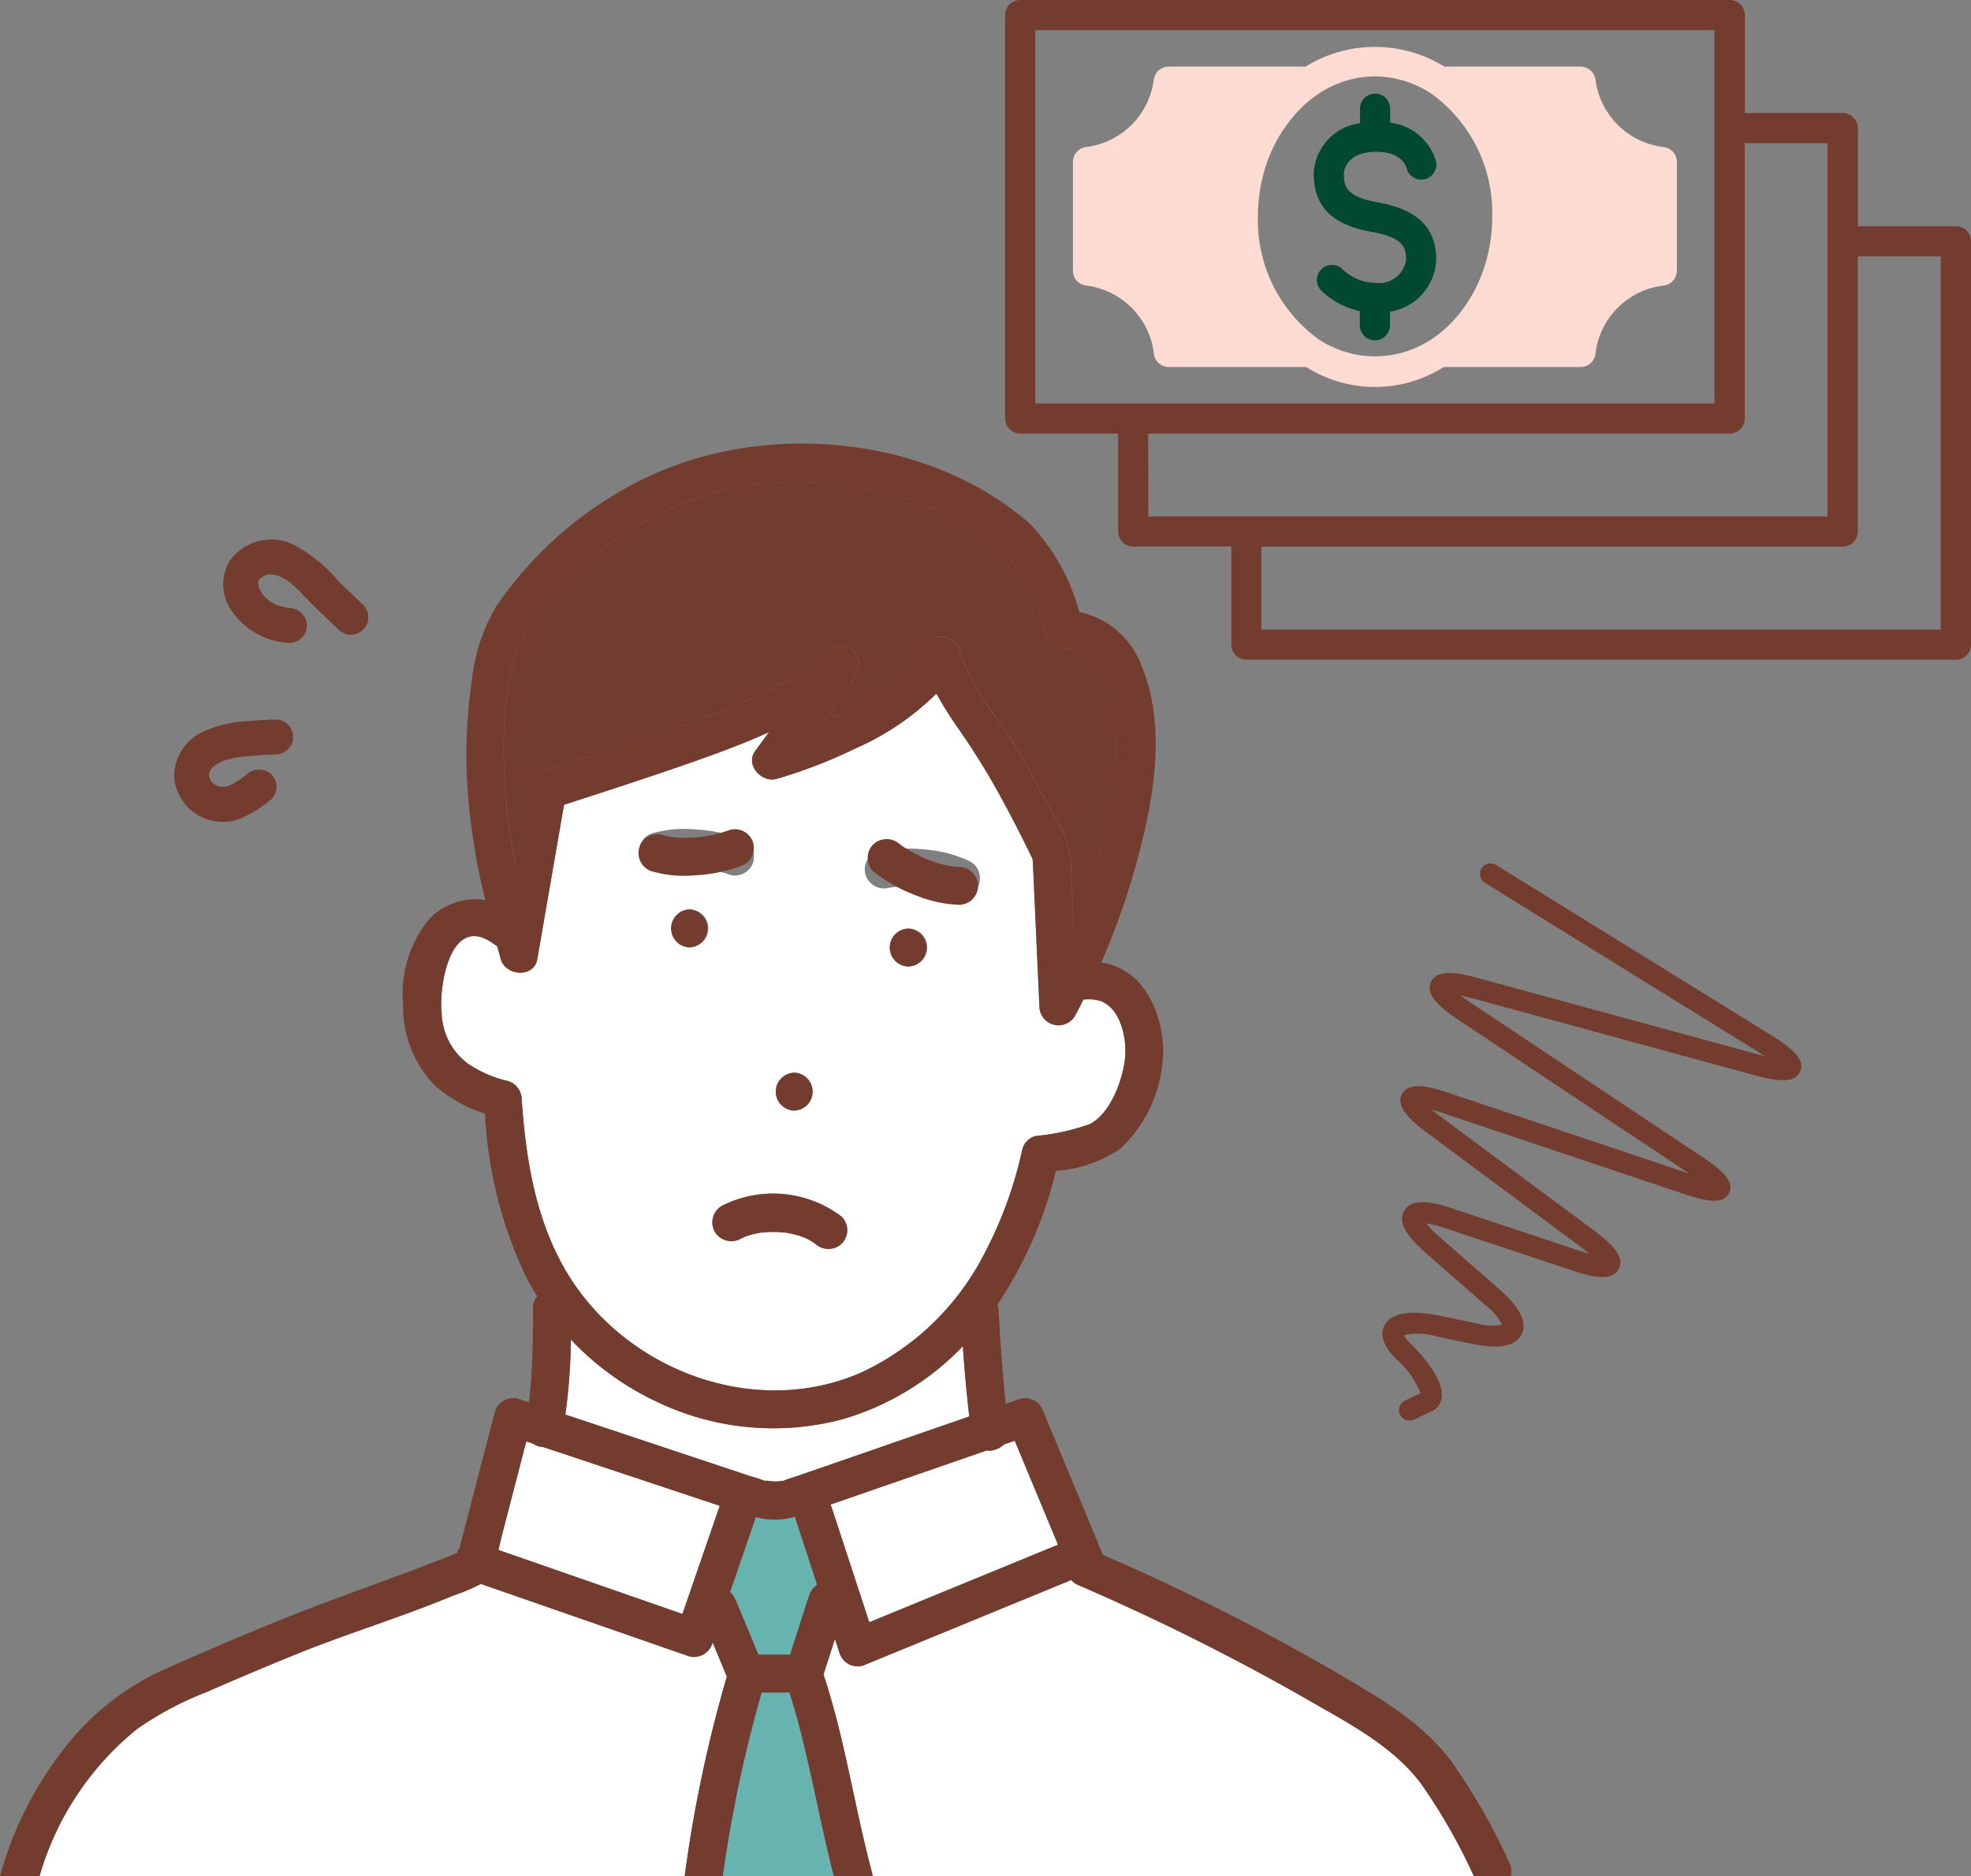 <svg xmlns="http://www.w3.org/2000/svg" width="127.38" height="121.231" viewBox="0 0 127.38 121.231">
  <rect x="0" y="0" width="127.38" height="121.231" fill="#808080" stroke="none"/>
  <g id="icon_task07_01" transform="translate(-259.883 -467.04)">
    <path id="パス_792" data-name="パス 792" d="M187.774,300.213h0a.543.543,0,0,1-.015-.056C187.766,300.176,187.771,300.2,187.774,300.213Z" transform="translate(118.715 281.432)" fill="#3cbbd7"/>
    <path id="パス_2129" data-name="パス 2129" d="M101.5,172.721c.052-.041.129-.117.013-.012Z" transform="translate(172.257 343.785)" fill="#733c2e"/>
    <path id="パス_2130" data-name="パス 2130" d="M101.266,172.942c-.028.029-.053.057-.05.069A.639.639,0,0,0,101.266,172.942Z" transform="translate(172.24 343.802)" fill="#733c2e"/>
    <path id="パス_2131" data-name="パス 2131" d="M101.155,173.352c0-.025,0-.021,0,0Z" transform="translate(172.236 343.826)" fill="#733c2e"/>
    <path id="パス_2132" data-name="パス 2132" d="M211.128,140.678H204.79V134.34a.974.974,0,0,0-.975-.974h-6.327v-6.328a.975.975,0,0,0-.975-.975H150.657a.976.976,0,0,0-.975.975V153.1a.976.976,0,0,0,.975.975h6.328v6.327a.974.974,0,0,0,.975.975H164.3v6.336a.974.974,0,0,0,.975.975h45.855a.974.974,0,0,0,.974-.975V141.653A.974.974,0,0,0,211.128,140.678Zm-59.5-12.664h43.9V152.13h-43.9Zm7.3,26.067h37.578a.975.975,0,0,0,.975-.975V135.316h5.352v24.116H158.935Zm51.218,12.664h-43.9v-5.362h37.566a.974.974,0,0,0,.975-.975V142.629h5.363Z" transform="translate(175.16 340.977)" fill="#733c2e"/>
    <path id="パス_2133" data-name="パス 2133" d="M160.013,149.606h8.878a8.306,8.306,0,0,0,8.886,0h8.84a.975.975,0,0,0,.969-.861,5.01,5.01,0,0,1,4.4-4.4.976.976,0,0,0,.86-.969v-7.017a.976.976,0,0,0-.859-.969,5.033,5.033,0,0,1-4.4-4.346.974.974,0,0,0-.967-.848h-8.8a8.535,8.535,0,0,0-8.974,0h-8.839a.975.975,0,0,0-.968.85,5.034,5.034,0,0,1-4.371,4.345.975.975,0,0,0-.854.968v7.017a.976.976,0,0,0,.855.968,5.027,5.027,0,0,1,4.377,4.4A.976.976,0,0,0,160.013,149.606Zm13.317-18.779a6.65,6.65,0,0,1,3.7,1.155,9.486,9.486,0,0,1,3.882,7.9,10.708,10.708,0,0,1-.272,2.4,9.591,9.591,0,0,1-2.016,4.078,7.848,7.848,0,0,1-1.633,1.45h0a6.588,6.588,0,0,1-7.3,0,9.476,9.476,0,0,1-3.921-7.932,10.654,10.654,0,0,1,.27-2.39,9.5,9.5,0,0,1,2.172-4.247,7.8,7.8,0,0,1,1.439-1.267h0A6.614,6.614,0,0,1,173.33,130.826Z" transform="translate(175.409 341.149)" fill="#fcdbd2"/>
    <path id="パス_2134" data-name="パス 2134" d="M168.491,136.887c0,2.181,1.168,3.36,3.788,3.823,2.177.385,2.177,1.148,2.177,1.822A1.75,1.75,0,0,1,172.538,144a3.162,3.162,0,0,1-2.151-.85.975.975,0,1,0-1.432,1.324,5.238,5.238,0,0,0,2.515,1.35v.909a.975.975,0,0,0,1.951,0v-.869a3.563,3.563,0,0,0,2.987-3.331c0-2.1-1.2-3.285-3.788-3.742-2.177-.385-2.177-1.123-2.177-1.9,0-.014.057-1.363,2.1-1.363,1.566,0,1.895.86,1.947,1.043a.975.975,0,0,0,1.9-.447,3.5,3.5,0,0,0-2.958-2.474v-.907a.975.975,0,1,0-1.95,0v.936A3.449,3.449,0,0,0,168.491,136.887Z" transform="translate(176.294 341.321)" fill="#004832"/>
    <path id="パス_2135" data-name="パス 2135" d="M134.981,229.208a85.777,85.777,0,0,0-2.516,11.87h7.182c-1.024-3.946-1.638-7.976-2.868-11.87Z" transform="translate(174.123 347.193)" fill="#66b3b0"/>
    <path id="パス_2136" data-name="パス 2136" d="M144.956,180.164c-.023,0-.046-.005-.069-.008Z" transform="translate(174.871 344.237)" fill="#3cbbd7"/>
    <path id="パス_2137" data-name="パス 2137" d="M138.536,166.1c.016-.045.013-.051,0,0Z" transform="translate(174.488 343.388)" fill="#3cbbd7"/>
    <path id="パス_2138" data-name="パス 2138" d="M140.3,167.52c.12-.09.14-.147,0,0Z" transform="translate(174.596 343.47)" fill="#3cbbd7"/>
    <path id="パス_2139" data-name="パス 2139" d="M150.243,214.107a1.46,1.46,0,0,1-.9.4,1.064,1.064,0,0,1-.212-.015l-4.384,1.519-5.713,1.978a1.477,1.477,0,0,1,.066.149q1.221,3.726,2.442,7.454l.6-.247,11.593-4.763q-1.4-3.359-2.795-6.718Z" transform="translate(174.52 346.268)" fill="#fff"/>
    <path id="パス_2140" data-name="パス 2140" d="M155.354,166.19a1.248,1.248,0,0,1-1.181-.9,11.476,11.476,0,0,0-2.766-5.4c-3.349-2.95-8.113-4.253-12.493-4.452a19.833,19.833,0,0,0-11.4,2.953,23.243,23.243,0,0,0-4.554,3.683,11.925,11.925,0,0,0-2.832,3.877c-1.214,3.288-1.127,7.164-.8,10.6a32.477,32.477,0,0,0,.557,3.56q.441-2.541.88-5.083a1.219,1.219,0,0,1,.856-.856c2.922-.936,5.84-1.889,8.74-2.893a45.381,45.381,0,0,0,6.575-2.709,13.241,13.241,0,0,0,2.353-1.521c.345-.293.77-.931,1.265-1a1.244,1.244,0,0,1,1.55,1.181,3.016,3.016,0,0,1-.753,1.509c-.493.7-1,1.4-1.5,2.093l-.063.085c.2-.087.394-.172.588-.262,2.22-1.035,4.763-2.379,5.935-4.641a1.238,1.238,0,0,1,2.238.293,16.055,16.055,0,0,0,2.587,4.568,49.093,49.093,0,0,1,2.726,4.61c.708,1.331,1.836,2.9,1.907,4.454q.1,2.263.206,4.525a41.573,41.573,0,0,0,2.238-7.42,18.7,18.7,0,0,0,.361-7.1C158.222,168.162,157.444,166.225,155.354,166.19Z" transform="translate(173.318 342.746)" fill="#723c30"/>
    <path id="パス_2141" data-name="パス 2141" d="M121.435,214.235a1.054,1.054,0,0,1-.382-.177l-.456-.152-1.473,5.668c-.115.444-.219.895-.33,1.344l.521.18,11.373,3.955q1.2-3.493,2.409-6.985l-11.424-3.8A1.185,1.185,0,0,1,121.435,214.235Z" transform="translate(173.299 346.271)" fill="#fff"/>
    <path id="パス_2142" data-name="パス 2142" d="M140.8,212.84a17.389,17.389,0,0,1-11.62-.944,18.463,18.463,0,0,1-5.95-4.2,37.5,37.5,0,0,1-.355,4.844l3.692,1.23,8.342,2.777a7.482,7.482,0,0,1,.913.3c-.189-.081.422.019.629.019.252,0,.578-.073.466-.028l.041-.014c.32-.138.668-.232,1-.346l11.021-3.818c-.174-1.509-.309-3.024-.413-4.539A17.567,17.567,0,0,1,140.8,212.84Z" transform="translate(173.545 345.896)" fill="#fff"/>
    <path id="パス_2143" data-name="パス 2143" d="M157.619,188.121a2.724,2.724,0,0,0-.806-.017c-.188.359-.363.728-.562,1.078a1.234,1.234,0,0,1-2.282-.618l-.426-9.357c0-.045-.013-.112-.022-.182-.017-.04-.033-.081-.051-.118q-.856-1.781-1.8-3.521a47.179,47.179,0,0,0-2.805-4.6,25,25,0,0,1-1.553-2.454,17.35,17.35,0,0,1-5.274,3.564,32.45,32.45,0,0,1-5.059,1.95c-.957.271-2.038-.91-1.384-1.8.3-.405.595-.812.892-1.218-1.712.769-3.479,1.423-5.25,2.037-2.652.918-5.319,1.791-7.991,2.651l-1.727,9.975c-.214,1.242-2.055,1.09-2.362,0q-.118-.423-.233-.846a1.372,1.372,0,0,1-.168-.1c-2.848-2.163-3.634,2.711-3.413,4.512a4.2,4.2,0,0,0,1.7,3.191,7.631,7.631,0,0,0,2.568,1.113,1.257,1.257,0,0,1,.9,1.181c.271,3.948.924,7.983,3.045,11.4,3.839,6.187,12.08,9.237,18.872,6.27a16.992,16.992,0,0,0,7.59-6.969,26.612,26.612,0,0,0,2.85-7.471,1.2,1.2,0,0,1,.856-.856,14.114,14.114,0,0,0,3.488-.763c1.371-.678,2.183-2.957,2.3-4.369C159.615,190.49,159.145,188.373,157.619,188.121Zm-19.5,4.705a1.225,1.225,0,0,1,0,2.449A1.225,1.225,0,0,1,138.123,192.826Zm-6.776-8.1a1.226,1.226,0,0,1,0-2.45A1.226,1.226,0,0,1,131.347,184.729Zm1-5.105-.1-.016c-.2-.021-.4-.043-.6-.055a8.636,8.636,0,0,0-1.272.01l-.155.016-.116.019a4.292,4.292,0,0,0-.487.122,1.225,1.225,0,0,1-.652-2.361,7.475,7.475,0,0,1,2.681-.256,10.53,10.53,0,0,1,2.985.581,1.258,1.258,0,0,1,.856,1.507,1.231,1.231,0,0,1-1.507.856,8.563,8.563,0,0,0-1.273-.357C132.583,179.665,132.465,179.644,132.347,179.624Zm8.849,24.242a1.251,1.251,0,0,1-1.731,0l-.006-.005c-.041-.027-.082-.056-.123-.083-.112-.073-.228-.14-.347-.2-.049-.024-.1-.047-.146-.072l-.011-.005c-.106-.037-.211-.081-.318-.116a6.141,6.141,0,0,0-.793-.2c-.04-.007-.089-.013-.137-.019a.4.4,0,0,1-.049-.01c-.119-.011-.238-.023-.357-.03a7.432,7.432,0,0,0-.828,0c-.123.007-.246.021-.369.032-.063.011-.125.02-.187.032a5.689,5.689,0,0,0-.7.179c-.051.017-.1.036-.153.054-.085.048-.189.085-.269.128a1.25,1.25,0,0,1-1.675-.439,1.236,1.236,0,0,1,.439-1.676,7.323,7.323,0,0,1,7.76.694A1.238,1.238,0,0,1,141.2,203.866Zm4.294-17.9a1.225,1.225,0,0,1,0-2.449A1.225,1.225,0,0,1,145.49,185.966Zm4.472-5.094a1.245,1.245,0,0,1-1.675.44c-.057-.03-.116-.056-.173-.084l-.053-.02c-.179-.065-.363-.121-.547-.169s-.378-.09-.569-.125c-.094-.018-.19-.033-.284-.048l-.077-.008a10.119,10.119,0,0,0-1.317-.06q-.337.006-.673.037l-.134.014c-.074.013-.15.023-.224.037a1.257,1.257,0,0,1-1.507-.856,1.231,1.231,0,0,1,.856-1.507,10.434,10.434,0,0,1,3.077-.107,8.114,8.114,0,0,1,2.862.78A1.242,1.242,0,0,1,149.962,180.873Z" transform="translate(173.089 343.524)" fill="#fff"/>
    <path id="パス_2144" data-name="パス 2144" d="M133.78,201.448Z" transform="translate(174.2 345.52)" fill="#3cbbd7"/>
    <path id="パス_2145" data-name="パス 2145" d="M144.868,180.154h0C144.76,180.136,144.806,180.144,144.868,180.154Z" transform="translate(174.866 344.236)" fill="#3cbbd7"/>
    <path id="パス_2146" data-name="パス 2146" d="M136.278,201.18l.041.008c.058.006.1,0-.013-.006Z" transform="translate(174.353 345.504)" fill="#3cbbd7"/>
    <path id="パス_2147" data-name="パス 2147" d="M136.273,201.179h.007a.38.38,0,0,1-.037-.008A.242.242,0,0,0,136.273,201.179Z" transform="translate(174.351 345.503)" fill="#3cbbd7"/>
    <path id="パス_2148" data-name="パス 2148" d="M137.106,218.5a4.713,4.713,0,0,1-2.523.022q-.832,2.414-1.666,4.831a1.7,1.7,0,0,1,.368.547l1.461,3.508h2.048l1.22-3.81a1.271,1.271,0,0,1,.532-.7l-1.438-4.388Z" transform="translate(174.15 346.547)" fill="#66b3b0"/>
    <path id="パス_2149" data-name="パス 2149" d="M134.312,226.412a1.246,1.246,0,0,1-1.507.856l-1.82-.633-11.639-4.046a12.144,12.144,0,0,1-1.761.744c-3.331,1.385-6.8,2.433-10.152,3.789q-2.931,1.186-5.828,2.459a21.011,21.011,0,0,0-4.485,2.386,18.962,18.962,0,0,0-6.3,9.509h41.695a86.732,86.732,0,0,1,2.726-12.9l-.916-2.2Z" transform="translate(171.613 346.794)" fill="#fff"/>
    <path id="パス_2150" data-name="パス 2150" d="M169.757,230a148.329,148.329,0,0,0-14.7-7.329,1.135,1.135,0,0,1-.434-.321l-1.612.663-11.869,4.876a1.237,1.237,0,0,1-1.508-.856l-.286-.875q-.369,1.15-.737,2.3c1.384,4.173,1.993,8.519,3.124,12.758a1.387,1.387,0,0,1,.046.275H180.64a36.809,36.809,0,0,0-3.443-6.022C175.315,232.989,172.4,231.533,169.757,230Z" transform="translate(174.493 346.779)" fill="#fff"/>
    <path id="パス_2151" data-name="パス 2151" d="M130.5,181.486a1.226,1.226,0,0,0,0,2.45A1.226,1.226,0,0,0,130.5,181.486Z" transform="translate(173.934 344.317)" fill="#733c2e"/>
    <path id="パス_2152" data-name="パス 2152" d="M136.893,191.434a1.225,1.225,0,0,0,0,2.449A1.225,1.225,0,0,0,136.893,191.434Z" transform="translate(174.318 344.917)" fill="#733c2e"/>
    <path id="パス_2153" data-name="パス 2153" d="M143.841,182.654a1.225,1.225,0,0,0,0,2.449A1.225,1.225,0,0,0,143.841,182.654Z" transform="translate(174.737 344.387)" fill="#733c2e"/>
    <path id="パス_2154" data-name="パス 2154" d="M148.439,180.155a1.245,1.245,0,0,0-1.285-1.161c-.064,0-.127,0-.192-.005l-.056-.006c-.19-.025-.377-.06-.563-.1s-.377-.093-.564-.151c-.091-.028-.182-.058-.274-.088l-.073-.028a10.351,10.351,0,0,1-1.2-.553c-.2-.107-.391-.222-.581-.342l-.112-.074c-.06-.046-.122-.089-.181-.136a1.258,1.258,0,0,0-1.731.067,1.232,1.232,0,0,0,.066,1.731,10.422,10.422,0,0,0,2.682,1.51,8.112,8.112,0,0,0,2.9.626A1.243,1.243,0,0,0,148.439,180.155Zm-2.948-1.519h0C145.387,178.6,145.434,178.616,145.492,178.636Zm.088.033c-.021-.01-.043-.017-.065-.024C145.536,178.652,145.559,178.659,145.58,178.669Z" transform="translate(174.656 344.059)" fill="#733c2e"/>
    <path id="パス_2155" data-name="パス 2155" d="M133.9,179a10.494,10.494,0,0,1-2.985.581,7.5,7.5,0,0,1-2.681-.254,1.225,1.225,0,0,1,.652-2.362,4.081,4.081,0,0,0,.487.122l.116.019.155.017a8.782,8.782,0,0,0,1.272.01c.2-.013.4-.035.6-.056l.1-.016c.119-.019.236-.041.355-.065a8.565,8.565,0,0,0,1.273-.357,1.231,1.231,0,0,1,1.507.856A1.257,1.257,0,0,1,133.9,179Z" transform="translate(173.813 344.021)" fill="#733c2e"/>
    <path id="パス_2156" data-name="パス 2156" d="M182.161,238.173c-1.964-2.576-4.744-4.116-7.495-5.738a144.676,144.676,0,0,0-14.975-7.538l-.006-.02-3.83-9.206a1.248,1.248,0,0,0-1.507-.856l-.936.324c-.211-2.009-.352-4.028-.463-6.044a1.318,1.318,0,0,0-.077-.366,26.791,26.791,0,0,0,3.784-8.648,8.27,8.27,0,0,0,4.19-1.448,8.808,8.808,0,0,0,2.739-6.531c-.11-2.152-1.078-4.545-3.253-5.3a4.356,4.356,0,0,0-.746-.179,47.31,47.31,0,0,0,2.158-6.015c1.15-4.062,2.147-9.058.451-13.129a5.475,5.475,0,0,0-4.036-3.5,13.036,13.036,0,0,0-3.168-5.683c-6.57-5.785-17.221-6.715-24.953-2.935a24.552,24.552,0,0,0-9.586,8.305,11.886,11.886,0,0,0-1.541,4.715,33.19,33.19,0,0,0-.324,6.223,41.267,41.267,0,0,0,1.193,7.987,4.154,4.154,0,0,0-3.572,1.169,7.516,7.516,0,0,0-1.743,5.507,7.342,7.342,0,0,0,2.027,5.286,9.154,9.154,0,0,0,3.268,1.84,27.576,27.576,0,0,0,2.694,10.632c.21.4.442.789.683,1.172a1.13,1.13,0,0,0-.282.766c.016.905,0,1.813-.026,2.718-.025.823-.066,1.646-.133,2.465-.024.3-.057.6-.089.9l-.706-.235a1.238,1.238,0,0,0-1.507.856q-1.145,4.4-2.289,8.809a1.3,1.3,0,0,0-.169.309c-3.884,1.568-7.861,2.872-11.742,4.459-2.483,1.016-4.956,2.065-7.4,3.17a16.789,16.789,0,0,0-5.993,4.7,23.313,23.313,0,0,0-4.384,8.55h2.551a18.963,18.963,0,0,1,6.3-9.509,21.012,21.012,0,0,1,4.485-2.386q2.9-1.269,5.828-2.459c3.351-1.356,6.821-2.4,10.152-3.789a12.142,12.142,0,0,0,1.761-.744l11.639,4.046,1.82.633a1.246,1.246,0,0,0,1.507-.856l.013-.035.916,2.2a86.732,86.732,0,0,0-2.726,12.9h2.46a85.78,85.78,0,0,1,2.516-11.87h1.8c1.23,3.893,1.844,7.923,2.868,11.87h2.5a1.387,1.387,0,0,0-.046-.275c-1.13-4.239-1.74-8.585-3.124-12.758q.367-1.151.737-2.3l.286.875a1.237,1.237,0,0,0,1.508.856l11.869-4.876,1.612-.663a1.135,1.135,0,0,0,.434.321,148.332,148.332,0,0,1,14.7,7.329c2.643,1.535,5.558,2.991,7.44,5.471a36.808,36.808,0,0,1,3.443,6.022h2.382a1.2,1.2,0,0,0-.091-.882A40.22,40.22,0,0,0,182.161,238.173Zm-60.188-72.08a11.925,11.925,0,0,1,2.832-3.877,23.243,23.243,0,0,1,4.554-3.683,19.833,19.833,0,0,1,11.4-2.953c4.38.2,9.144,1.5,12.493,4.452a11.476,11.476,0,0,1,2.766,5.4,1.248,1.248,0,0,0,1.181.9c2.09.035,2.868,1.972,3.213,3.758a18.7,18.7,0,0,1-.361,7.1,41.572,41.572,0,0,1-2.238,7.42q-.1-2.262-.206-4.525c-.071-1.551-1.2-3.124-1.907-4.454a49.086,49.086,0,0,0-2.726-4.61,16.055,16.055,0,0,1-2.587-4.568,1.238,1.238,0,0,0-2.238-.293c-1.173,2.262-3.715,3.606-5.935,4.641-.194.09-.391.175-.588.262l.063-.085c.5-.7,1.008-1.39,1.5-2.093a3.016,3.016,0,0,0,.753-1.509,1.244,1.244,0,0,0-1.55-1.181c-.5.071-.92.709-1.265,1a13.24,13.24,0,0,1-2.353,1.521,45.383,45.383,0,0,1-6.575,2.709c-2.9,1-5.818,1.957-8.74,2.893a1.219,1.219,0,0,0-.856.856q-.441,2.541-.88,5.083a32.475,32.475,0,0,1-.557-3.56C120.846,173.258,120.759,169.381,121.973,166.094Zm21.457,2.29c.14-.147.12-.09,0,0Zm-1.863-1.534a.319.319,0,0,0-.011.036A.319.319,0,0,1,141.567,166.85Zm-19.436,28.61a1.257,1.257,0,0,0-.9-1.181,7.631,7.631,0,0,1-2.568-1.113,4.2,4.2,0,0,1-1.7-3.191c-.221-1.8.565-6.675,3.413-4.512a1.372,1.372,0,0,0,.168.1q.116.423.233.846c.307,1.09,2.148,1.242,2.362,0l1.727-9.975c2.672-.86,5.339-1.732,7.991-2.651,1.772-.614,3.538-1.268,5.25-2.037-.3.406-.593.813-.892,1.218-.654.89.426,2.071,1.384,1.8a32.449,32.449,0,0,0,5.059-1.95,17.35,17.35,0,0,0,5.274-3.564,25,25,0,0,0,1.553,2.454,47.174,47.174,0,0,1,2.805,4.6q.945,1.738,1.8,3.521c.018.037.034.077.051.118.01.07.02.138.022.182l.426,9.357a1.234,1.234,0,0,0,2.282.618c.2-.35.374-.719.562-1.078a2.723,2.723,0,0,1,.806.017c1.526.252,2,2.37,1.89,3.663-.115,1.412-.927,3.692-2.3,4.369a14.114,14.114,0,0,1-3.488.763,1.2,1.2,0,0,0-.856.856,26.612,26.612,0,0,1-2.85,7.471,16.992,16.992,0,0,1-7.59,6.969c-6.792,2.967-15.032-.084-18.872-6.27C123.055,203.442,122.4,199.408,122.131,195.46Zm10.388,33.258-11.373-3.955-.521-.18c.11-.45.215-.9.33-1.344l1.473-5.668.456.152a1.054,1.054,0,0,0,.382.177,1.185,1.185,0,0,0,.239.03l11.424,3.8Q133.723,225.226,132.52,228.718Zm8.177-1.183-1.22,3.81h-2.048l-1.461-3.508a1.7,1.7,0,0,0-.368-.547q.833-2.416,1.666-4.831a4.713,4.713,0,0,0,2.523-.022l0,.015,1.438,4.388A1.271,1.271,0,0,0,140.7,227.535Zm-.661-7.761c-.33.113-.678.208-1,.346l-.041.014c.111-.046-.214.028-.466.028-.207,0-.817-.1-.629-.019a7.481,7.481,0,0,0-.913-.3l-8.342-2.777-3.692-1.23a37.5,37.5,0,0,0,.355-4.844,18.463,18.463,0,0,0,5.95,4.2,17.389,17.389,0,0,0,11.62.944,17.567,17.567,0,0,0,7.763-4.714c.1,1.515.24,3.03.414,4.539Zm5.159,9.233-.6.247q-1.221-3.726-2.442-7.454a1.478,1.478,0,0,0-.066-.15l5.713-1.978,4.384-1.519a1.063,1.063,0,0,0,.212.015,1.46,1.46,0,0,0,.9-.4l.7-.243q1.4,3.359,2.795,6.718Z" transform="translate(171.469 342.606)" fill="#733c2e"/>
    <path id="パス_2157" data-name="パス 2157" d="M136.271,201.179a.4.4,0,0,0,.049.01l-.041-.008Z" transform="translate(174.352 345.504)" fill="#004832"/>
    <path id="パス_2158" data-name="パス 2158" d="M132.439,199.6A1.236,1.236,0,0,0,132,201.28a1.25,1.25,0,0,0,1.675.439c.081-.043.184-.081.269-.128.051-.018.1-.037.153-.054a5.689,5.689,0,0,1,.7-.179c.061-.012.124-.021.187-.032.123-.011.246-.024.369-.032a7.44,7.44,0,0,1,.828,0c.12.006.239.019.357.03a.242.242,0,0,1-.03-.007.38.38,0,0,0,.037.008l.029,0c.113.011.071.013.013.006.048.006.1.012.137.019a6.141,6.141,0,0,1,.793.2c.107.035.212.078.318.116l.011.005c.048.025.1.048.146.072.119.061.234.128.347.2.041.027.082.056.123.083l.006.005a1.251,1.251,0,0,0,1.731,0,1.238,1.238,0,0,0,0-1.731A7.323,7.323,0,0,0,132.439,199.6Zm1.425,2.014.031-.011Z" transform="translate(174.085 345.361)" fill="#733c2e"/>
    <path id="パス_2159" data-name="パス 2159" d="M101.87,174.02a.133.133,0,0,0,.077.007l-.078-.007Z" transform="translate(172.279 343.867)" fill="#733c2e"/>
    <path id="パス_2160" data-name="パス 2160" d="M104.151,161.695a.485.485,0,0,0,0-.081C104.138,161.558,104.116,161.536,104.151,161.695Z" transform="translate(172.416 343.117)" fill="#733c2e"/>
    <path id="パス_2161" data-name="パス 2161" d="M104.15,161.688l0,.022.006-.014v-.008Z" transform="translate(172.416 343.124)" fill="#733c2e"/>
    <path id="パス_2162" data-name="パス 2162" d="M101.813,174.019a.187.187,0,0,1,.059,0l-.025-.007A.137.137,0,0,0,101.813,174.019Z" transform="translate(172.275 343.867)" fill="#733c2e"/>
    <path id="パス_2163" data-name="パス 2163" d="M109.44,161.6a9.568,9.568,0,0,0-3.042-2.406,3.321,3.321,0,0,0-3.942,1.1,2.98,2.98,0,0,0,.12,3.269,4.786,4.786,0,0,0,3.727,2.061,1.129,1.129,0,0,0,1.126-1.126,1.156,1.156,0,0,0-1.126-1.127c-.019,0-.085-.011-.106-.012l-.093-.017c-.12-.023-.24-.051-.357-.085s-.206-.068-.307-.1c-.06-.031-.121-.058-.18-.091-.091-.05-.18-.1-.267-.161l-.075-.053v0a2.446,2.446,0,0,0-.209-.2c-.046-.047-.1-.121-.124-.146-.077-.12-.152-.239-.222-.365l0,0,0-.017c-.024-.085-.053-.168-.072-.253l-.006.014,0-.022c-.035-.159-.013-.137,0-.081,0-.042-.006-.081-.008-.106s.013-.043.019-.067l.013-.023.022-.038.1-.1c.032-.016.165-.109.206-.136a.492.492,0,0,1,.063-.031l.06-.021c.046-.015.091-.029.138-.039.012,0,.126-.017.161-.024h.056l.14.005c-.219-.01.11.027.182.046.035.01.216.075.246.082a3.531,3.531,0,0,1,.358.193,2.253,2.253,0,0,1,.507.377c.211.186.408.385.6.588.272.285.553.564.835.84q.738.725,1.491,1.435a1.127,1.127,0,0,0,1.594-1.594Q110.242,162.384,109.44,161.6Z" transform="translate(172.288 342.958)" fill="#733c2e"/>
    <path id="パス_2164" data-name="パス 2164" d="M104.15,161.693v.008a.17.17,0,0,0,0-.089A.485.485,0,0,1,104.15,161.693Z" transform="translate(172.416 343.119)" fill="#733c2e"/>
    <path id="パス_2165" data-name="パス 2165" d="M101.845,174.013l.025.007.078.007C101.969,174.02,101.918,174,101.845,174.013Z" transform="translate(172.277 343.866)" fill="#733c2e"/>
    <path id="パス_2166" data-name="パス 2166" d="M105.583,169.908c-.566.019-1.131.055-1.694.1a7.992,7.992,0,0,0-2.948.671,3.211,3.211,0,0,0-1.914,2.938,3.16,3.16,0,0,0,4.216,2.721,7.64,7.64,0,0,0,2.071-1.283,1.128,1.128,0,0,0,0-1.594,1.161,1.161,0,0,0-1.594,0l-.093.073-.049.038c-.1.074-.2.148-.305.219a5.65,5.65,0,0,1-.667.387H102.6c-.045.011-.089.031-.133.045s-.088.022-.131.034c-.071,0-.168.014-.216.013h0a.133.133,0,0,1-.077-.007h0a.187.187,0,0,0-.059,0,.137.137,0,0,1,.034-.006c-.07-.02-.14-.043-.21-.061-.024-.013-.05-.024-.074-.038s-.1-.07-.153-.1-.112-.1-.131-.122-.021-.027-.036-.045a2.122,2.122,0,0,0-.1-.2c-.006-.019-.011-.038-.017-.056a.233.233,0,0,1-.008-.077c0,.012,0,.025-.005.055-.021.183,0-.014,0-.065,0-.034,0-.068,0-.1a1.622,1.622,0,0,0,.058-.2c.02-.033.04-.067.058-.1l.019-.035.055-.053c.055-.057.113-.11.173-.163.033-.02.077-.055.1-.069.087-.056.177-.108.268-.157.046-.023.092-.045.137-.068a5.848,5.848,0,0,1,1.013-.253l.048-.006.206-.024c.193-.021.386-.039.579-.056.529-.045,1.06-.077,1.593-.1a1.127,1.127,0,0,0,0-2.254Zm-4.235,3.286c0-.012.022-.04.05-.069A.638.638,0,0,1,101.348,173.194Zm.3-.307.013-.012C101.778,172.77,101.7,172.845,101.648,172.886Z" transform="translate(172.107 343.619)" fill="#733c2e"/>
    <g id="グループ_321" data-name="グループ 321" transform="translate(349.229 522.837)">
      <path id="パス_2167" data-name="パス 2167" d="M174.091,214.591a.681.681,0,0,0,.632.026l1.169-.556a1.078,1.078,0,0,0,.611-.819c.21-1.249-1.46-3-1.976-3.509a2.122,2.122,0,0,1-.457-.581,4.5,4.5,0,0,1,2.142.1l2.3.476c1.714.356,2.778.147,3.159-.618s-.093-1.739-1.411-2.893l-3.837-3.358a6.764,6.764,0,0,1-.9-.913,6.692,6.692,0,0,1,1.243.312l8.142,2.71c1.329.443,2.616.738,3.044-.085s-.551-1.708-1.675-2.541l-9.842-7.306c-.228-.17-.415-.318-.567-.445.192.052.421.121.69.211l15.519,5.207c1.586.532,2.642.714,3.006-.028s-.427-1.465-1.819-2.393l-14.891-9.918c-.263-.176-.475-.328-.643-.457.208.041.462.1.768.184l18.165,4.95c1.565.426,2.676.551,3.014-.225s-.512-1.5-1.893-2.358l-17.75-10.978a.68.68,0,1,0-.716,1.156l17.75,10.979q.188.114.34.216c-.119-.029-.248-.063-.389-.1l-18.166-4.951c-1.35-.368-2.652-.591-3.038.258s.638,1.683,1.8,2.458l14.891,9.919h0l-15.518-5.207c-1.327-.446-2.615-.745-3.043.074s.552,1.7,1.677,2.539l9.841,7.305c.238.178.43.332.587.463-.2-.052-.435-.122-.717-.216l-8.143-2.71c-1.18-.392-2.6-.729-3.107.156s.5,1.939,1.438,2.758l3.838,3.358a3.529,3.529,0,0,1,1.052,1.246,3.535,3.535,0,0,1-1.628-.087l-2.3-.476c-2-.416-3.233-.216-3.664.593-.232.434-.289,1.166.752,2.189a5.689,5.689,0,0,1,1.573,2.206l-1.008.478a.68.68,0,0,0-.049,1.2Z" transform="translate(-172.683 -178.688)" fill="#733c2e"/>
    </g>
  </g>
</svg>

